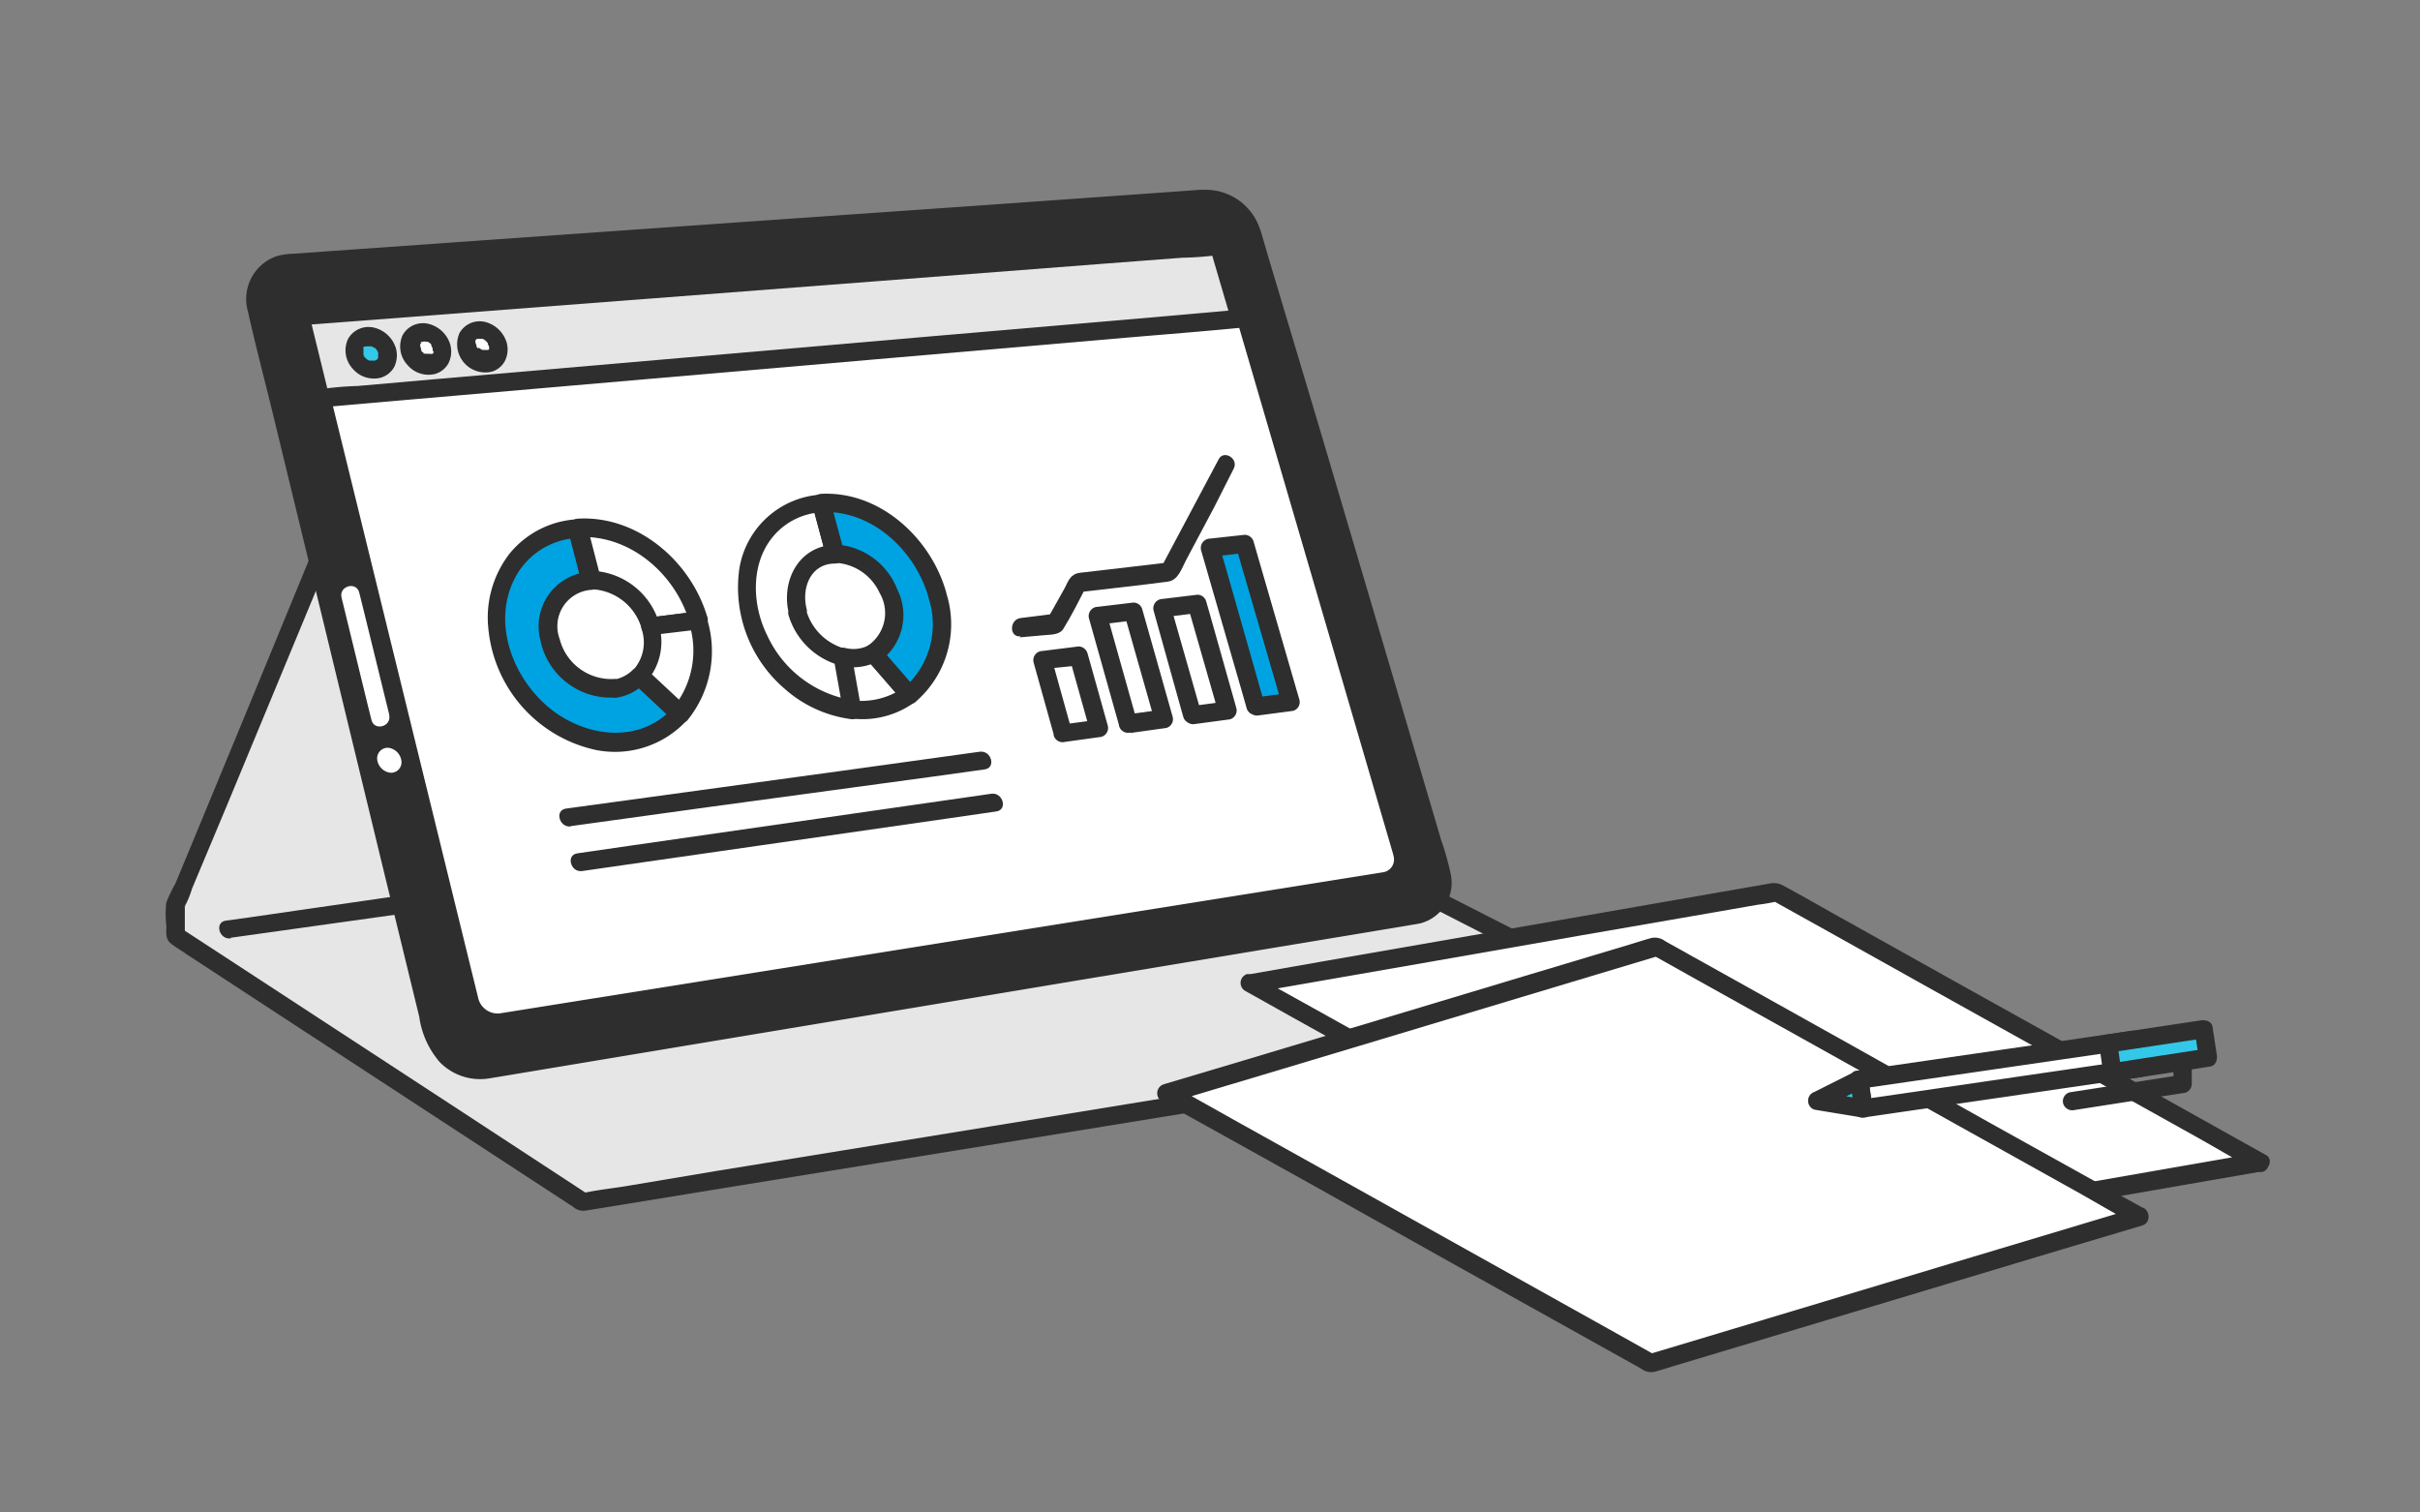 <svg id="レイヤー_1" data-name="レイヤー 1" xmlns="http://www.w3.org/2000/svg" viewBox="0 0 160 100"><rect x="0" y="0" width="160" height="100" fill="#808080" stroke="none"/><defs><style>.cls-1{fill:#e6e6e6;}.cls-2{fill:#2e2e2e;}.cls-3{fill:#fff;}.cls-4{fill:#00a3e1;}.cls-5{fill:#33c8e7;}</style></defs><polyline class="cls-1" points="21.84 35.15 11.62 59.84 11.62 61.86 38.55 79.46 111.03 67.68 92.47 58.2"/><path class="cls-2" d="M21.26,35l-5,12.15-3.47,8.39-1.2,2.89A9.51,9.51,0,0,0,11,59.66a6,6,0,0,0,0,1.53c0,.46-.09.9.32,1.21s.7.46,1,.68l5.55,3.63,15.61,10.2,4.41,2.88a1,1,0,0,0,.82.25l.7-.11,9.68-1.58L66.2,75.58l19.25-3.13L102,69.76l8.82-1.43.4-.07a.61.61,0,0,0,.14-1.11L105.08,64l-10-5.1-2.3-1.18c-.69-.35-1.31.69-.61,1l6.26,3.2,10,5.11,2.3,1.17.14-1.11-1.94.32-5.26.85-7.81,1.27-9.49,1.55L75.93,72.77,65.39,74.49l-9.78,1.59L47.3,77.43l-5.95,1c-.94.15-1.91.25-2.84.46l-.12,0,.47.06L29.77,73,15.26,63.52l-3.34-2.18.3.52V60.33c0-.11,0-.24,0-.35s.06-.09,0,0,0,0,0-.07a5.7,5.7,0,0,0,.47-1.14L15,53.26l6-14.47,1.44-3.48c.3-.72-.88-1-1.17-.32Z"/><path class="cls-2" d="M82.77,15.44l12.41,42c.43,1.47-.21,2.83-1.43,3L32.13,70.76a3.29,3.29,0,0,1-3.56-2.57L17,20.42a2.32,2.32,0,0,1,2.08-3l60.78-4.3A3.14,3.14,0,0,1,82.77,15.44Z"/><path class="cls-2" d="M82.19,15.6l1.92,6.53,4.24,14.34L92.6,50.88c.67,2.25,1.37,4.49,2,6.75.26.95.05,2.09-1,2.3L93,60,90,60.51l-11.4,1.9L63.28,65,47.71,67.56,36,69.51,32.81,70A2.91,2.91,0,0,1,30,69.46a5,5,0,0,1-1.11-2.64l-1-4L24.63,49.36,20.85,33.79,18.1,22.46c-.18-.72-.36-1.43-.53-2.15A1.76,1.76,0,0,1,19.06,18l.36,0,7.47-.53,13.84-1L56.9,15.34l14.17-1,8.14-.57.58,0a2.55,2.55,0,0,1,2.4,1.88c.23.74,1.41.43,1.17-.32a3.78,3.78,0,0,0-3.53-2.78l-.49,0-2.92.21-11.71.83L48.79,14.7,33.05,15.81l-11.19.79-2.53.18a4.35,4.35,0,0,0-1.08.17,3,3,0,0,0-1.86,3.64c.5,2.23,1.08,4.43,1.62,6.64l3.48,14.34,3.76,15.52,2.47,10.14a5.78,5.78,0,0,0,1.36,3,3.73,3.73,0,0,0,3.26,1.07l.61-.1,8.16-1.36,14.18-2.36,16.2-2.7,14.07-2.34,7.83-1.3.51-.09a2.77,2.77,0,0,0,2-3.33,18.26,18.26,0,0,0-.61-2.16l-3.4-11.52-4.6-15.57L83.86,17l-.5-1.71C83.14,14.53,82,14.85,82.19,15.6Z"/><path class="cls-3" d="M92.15,56.66a.85.85,0,0,1-.65,1L33.05,67a1.32,1.32,0,0,1-1.43-1L20.73,21.63a.58.58,0,0,1,0-.19.91.91,0,0,1,.88-1l57.75-4.4a1.26,1.26,0,0,1,1.19.91L92.11,56.48C92.12,56.54,92.14,56.61,92.15,56.66Z"/><path class="cls-3" d="M25.68,49.44a1,1,0,0,1,.86.87.69.69,0,0,1-.74.78,1,1,0,0,1-.86-.87A.7.7,0,0,1,25.68,49.44Z"/><path class="cls-3" d="M25.74,47.27,24,40.18l-.25-1c-.18-.76-1.35-.44-1.17.32l1.73,7.1.25,1c.18.76,1.35.44,1.17-.33Z"/><path class="cls-3" d="M60.14,45.92l-2.38-2.73a2.93,2.93,0,0,1-1,.31,3.28,3.28,0,0,1-1.08-.07l.62,3.48a6.37,6.37,0,0,0,1.38,0A5.17,5.17,0,0,0,60.14,45.92Z"/><path class="cls-2" d="M60.56,45.49l-2.37-2.73a.62.62,0,0,0-.74-.1,2.21,2.21,0,0,1-1.57.18.62.62,0,0,0-.75.75l.62,3.48a.61.61,0,0,0,.59.44,5.86,5.86,0,0,0,4.1-1.06.63.63,0,0,0,.22-.83.61.61,0,0,0-.83-.22,4.85,4.85,0,0,1-3.49.9l.58.45-.62-3.48-.74.74a3.5,3.5,0,0,0,2.5-.3l-.73-.1,2.38,2.74a.6.6,0,0,0,.85,0A.61.61,0,0,0,60.56,45.49Z"/><path class="cls-3" d="M52.74,40.42c-.51-1.91.49-3.61,2.21-3.8h.26l-.9-3.35-.26,0c-3.42.35-5.42,3.71-4.42,7.5a8.24,8.24,0,0,0,6.71,6.13l-.62-3.48A4.27,4.27,0,0,1,52.74,40.42Z"/><path class="cls-2" d="M53.33,40.26c-.35-1.4.27-3,1.88-3a.62.62,0,0,0,.59-.77l-.91-3.35a.6.6,0,0,0-.58-.44,5.84,5.84,0,0,0-5.42,4.85,8.82,8.82,0,0,0,3,8,8.19,8.19,0,0,0,4.41,2c.42.05.64-.42.58-.76l-.62-3.48a.59.59,0,0,0-.42-.43,3.67,3.67,0,0,1-2.55-2.58.61.61,0,0,0-1.17.32A4.88,4.88,0,0,0,55.56,44l-.43-.42.62,3.48.59-.77A7.52,7.52,0,0,1,50.72,42c-1-2-1.12-4.77.43-6.57a4.49,4.49,0,0,1,3.16-1.56l-.59-.44.9,3.35.59-.77c-2.41.09-3.59,2.39-3.05,4.58C52.34,41.34,53.52,41,53.33,40.26Z"/><path class="cls-4" d="M62,39.33c-1-3.61-4.37-6.27-7.67-6.07l.9,3.35A4.07,4.07,0,0,1,59,39.69a3,3,0,0,1-1.21,3.5l2.38,2.73A6.07,6.07,0,0,0,62,39.33Z"/><path class="cls-2" d="M62.56,39.17c-1-3.58-4.37-6.71-8.25-6.52a.62.62,0,0,0-.59.77l.9,3.35a.61.61,0,0,0,.59.44,3.41,3.41,0,0,1,2.95,2,2.61,2.61,0,0,1-.71,3.43.61.61,0,0,0-.12,1l2.38,2.74a.61.61,0,0,0,.85,0,6.76,6.76,0,0,0,2-7.18.61.61,0,0,0-1.17.33,5.57,5.57,0,0,1-1.68,6h.85l-2.37-2.73-.13,1a3.77,3.77,0,0,0,1.27-4.82A4.65,4.65,0,0,0,55.21,36l.59.44-.91-3.35-.58.77c3.35-.16,6.21,2.55,7.08,5.64A.61.61,0,0,0,62.56,39.17Z"/><path class="cls-3" d="M43,41.43l3.19-.37c-1-3.66-4.5-6.33-7.95-6.12l.88,3.45A4.16,4.16,0,0,1,43,41.43Z"/><path class="cls-2" d="M43,42l3.19-.38a.62.62,0,0,0,.59-.77c-1.06-3.69-4.58-6.77-8.54-6.56a.62.62,0,0,0-.59.77l.89,3.45a.61.61,0,0,0,.58.45,3.58,3.58,0,0,1,3.3,2.59c.23.74,1.4.43,1.17-.32a4.83,4.83,0,0,0-4.47-3.49l.59.45-.89-3.45-.58.77c3.43-.18,6.45,2.47,7.36,5.67l.59-.77L43,40.82a.62.62,0,0,0-.6.61A.62.62,0,0,0,43,42Z"/><path class="cls-4" d="M40.63,45.5a4.14,4.14,0,0,1-4.24-3.17,3,3,0,0,1,2.42-3.92l.27,0-.88-3.45-.27,0c-3.63.38-5.82,3.85-4.84,7.76s4.79,6.76,8.44,6.28A5.42,5.42,0,0,0,45,47.19l-2.69-2.51A2.77,2.77,0,0,1,40.63,45.5Z"/><path class="cls-2" d="M40.63,44.89A3.52,3.52,0,0,1,37,42.24,2.41,2.41,0,0,1,39.08,39a.62.62,0,0,0,.59-.77l-.89-3.45a.6.6,0,0,0-.58-.45,6.21,6.21,0,0,0-4.49,2.25,6.9,6.9,0,0,0-1.42,5,9.08,9.08,0,0,0,7.08,8,6.45,6.45,0,0,0,6-1.91.62.62,0,0,0,0-.86l-2.69-2.51a.61.61,0,0,0-.85,0,2.41,2.41,0,0,1-1.4.66c-.77.12-.45,1.29.32,1.17a3.4,3.4,0,0,0,1.93-1h-.85l2.68,2.51v-.86c-2.34,2.59-6.22,1.9-8.56-.3s-3.42-5.79-1.72-8.59a4.94,4.94,0,0,1,3.93-2.32l-.59-.45.89,3.45.58-.77a3.61,3.61,0,0,0-3.32,4.49,4.74,4.74,0,0,0,4.87,3.83C41.4,46,41.41,44.81,40.63,44.89Z"/><path class="cls-3" d="M46.19,41.19s0-.09,0-.13L43,41.43a.5.5,0,0,1,0,.13,3.22,3.22,0,0,1-.71,3.12L45,47.19A6.49,6.49,0,0,0,46.19,41.19Z"/><path class="cls-2" d="M46.77,41l0-.13a.62.62,0,0,0-.59-.44L43,40.82a.62.62,0,0,0-.58.77,2.72,2.72,0,0,1-.51,2.66.61.61,0,0,0,0,.86l2.68,2.51a.61.61,0,0,0,.86,0A7.23,7.23,0,0,0,46.77,41a.61.61,0,0,0-1.17.33,6,6,0,0,1-1.05,5.41h.86l-2.69-2.51v.86a4,4,0,0,0,.83-3.84L43,42l3.19-.38-.59-.44a.5.5,0,0,1,0,.13A.61.61,0,0,0,46.77,41Z"/><polygon class="cls-4" points="83.05 46.72 85.32 46.41 82.29 35.95 80.02 36.22 83.05 46.72"/><path class="cls-2" d="M83.21,47.3,85.49,47a.6.6,0,0,0,.42-.74l-2.65-9.14-.38-1.32a.62.62,0,0,0-.59-.44L80,35.61a.62.62,0,0,0-.59.77l2.65,9.17.38,1.33a.61.61,0,0,0,1.17-.32L81,37.38l-.39-1.32-.58.76,2.27-.26-.59-.44,2.66,9.13.38,1.32.42-.75-2.28.31a.61.61,0,0,0,.33,1.17Z"/><polygon class="cls-3" points="78.85 47.29 81.17 46.97 79.15 39.93 76.83 40.21 78.85 47.29"/><path class="cls-2" d="M79,47.87l2.32-.31a.61.61,0,0,0,.42-.75L80,40.64l-.25-.87a.61.61,0,0,0-.58-.45l-2.31.28a.62.62,0,0,0-.59.77L78,46.57l.25.88a.61.61,0,0,0,1.17-.32l-1.77-6.2-.25-.88-.58.77,2.31-.28-.59-.45,1.77,6.17.25.88.43-.75-2.32.31A.61.61,0,0,0,79,47.87Z"/><polygon class="cls-3" points="74.59 47.87 76.95 47.55 74.93 40.44 72.58 40.73 74.59 47.87"/><path class="cls-2" d="M74.75,48.46l2.36-.33a.6.6,0,0,0,.42-.74l-1.76-6.23-.25-.88a.61.61,0,0,0-.59-.44l-2.35.28a.61.61,0,0,0-.58.77l1.76,6.26L74,48a.61.61,0,0,0,1.17-.32l-1.76-6.26-.25-.88-.59.77,2.35-.29-.59-.45,1.77,6.23.25.88.42-.75-2.35.32a.61.61,0,0,0,.32,1.18Z"/><polygon class="cls-3" points="70.26 48.46 72.65 48.13 71.31 43.35 68.92 43.65 70.26 48.46"/><path class="cls-2" d="M70.42,49.05l2.39-.33a.61.61,0,0,0,.43-.75l-1.17-4.18-.17-.6a.63.63,0,0,0-.59-.45l-2.39.3a.61.61,0,0,0-.58.77L69.51,48l.17.6a.61.61,0,0,0,1.17-.32l-1.17-4.21-.17-.6-.59.77L71.31,44l-.58-.44,1.17,4.18.17.61.42-.75-2.39.32a.61.61,0,0,0-.42.75A.62.62,0,0,0,70.42,49.05Z"/><path class="cls-2" d="M67.42,42.14,69,42c.46-.05,1.06,0,1.32-.45.53-.86,1-1.8,1.46-2.69l-.52.3c2-.23,4-.45,5.93-.7.71-.08.93-.87,1.23-1.43l1.87-3.52L81.56,31c.37-.69-.68-1.3-1-.61l-3.77,7.09.52-.3-4,.47-1.91.22c-.62.08-.76.52-1,1l-1.12,2,.53-.3-2.32.29c-.77.09-.78,1.31,0,1.21Z"/><path class="cls-2" d="M37.74,54.62,47,53.34l14.73-2,3.37-.47c.77-.1.45-1.27-.32-1.17l-9.24,1.28L40.79,53l-3.37.46c-.77.11-.44,1.28.32,1.18Z"/><path class="cls-2" d="M38.49,57.59l9.25-1.33,14.75-2.12,3.38-.49c.77-.11.44-1.28-.33-1.17l-9.25,1.33L41.55,55.93l-3.38.49c-.77.11-.44,1.28.32,1.17Z"/><polygon class="cls-1" points="82.02 21.07 21.16 26.34 19.84 20.92 80.6 16.24 82.02 21.07"/><path class="cls-2" d="M82,20.47,76,21,61.41,22.25l-17.6,1.52L28.65,25.08l-5,.44a20.85,20.85,0,0,0-2.37.2h-.11l.59.45-1.33-5.43-.58.77,6.07-.46L40.4,19.94,58,18.59l15.17-1.17,5-.38a20.83,20.83,0,0,0,2.38-.18h.1L80,16.4l1.42,4.84a.61.61,0,0,0,1.17-.33l-1.42-4.83a.62.62,0,0,0-.59-.45l-6.07.47L60,17.22,42.48,18.57,27.3,19.73c-2.45.19-4.91.35-7.36.57h-.1a.62.62,0,0,0-.59.77l1.33,5.42a.62.62,0,0,0,.58.45l6.06-.53,14.56-1.26,17.59-1.52,15.17-1.31c2.46-.21,4.92-.4,7.38-.64H82C82.79,21.62,82.8,20.4,82,20.47Z"/><path class="cls-5" d="M25.53,23.26a.9.9,0,0,1-.79,1.18,1.33,1.33,0,0,1-1.34-1,.91.91,0,0,1,.8-1.18A1.33,1.33,0,0,1,25.53,23.26Z"/><path class="cls-2" d="M25,23.42s0,.07,0,.09,0-.16,0-.06v.14s0,.13,0,0,0,0,0,0,0,0,0,.07-.08.11,0,0a.67.67,0,0,0-.07.11s-.07.06.05-.05l-.05.05,0,0c-.08.07.11-.07,0,0l-.13.07c-.1.05.15,0,0,0l0,0h-.08c-.07,0,.18,0,.06,0h-.19l-.13,0,0,0-.05,0-.13-.07c-.05,0-.09-.1,0,0l-.07-.06-.11-.11a.1.1,0,0,0,0,0c.12.12.05.06,0,0s-.05-.09-.07-.14l0-.05c.09.16,0,.06,0,0l0-.14c0-.12,0,.16,0,0V23c0,.18,0,.11,0,.05S24,23,24,23A.08.08,0,0,0,24,23c0,.17,0,.1,0,.05L24,23c0-.05.09-.08,0,0l.09-.1s.08,0-.06.05l.07-.05.07,0s-.16.06-.07,0l.14,0c.11,0-.14,0-.06,0h.15c.07,0,.14,0,0,0l.17,0,.07,0c-.14,0-.1,0,0,0l.16.09.05,0-.05,0,.05,0,.1.11s.07.12,0,0l.05.07.09.17c-.08-.13,0-.1,0-.06s0,.08,0,.12a.61.61,0,0,0,.74.43.62.62,0,0,0,.43-.75,2,2,0,0,0-1.39-1.4,1.56,1.56,0,0,0-1.78.71,1.79,1.79,0,0,0,.31,2,1.83,1.83,0,0,0,1.85.58,1.5,1.5,0,0,0,.88-.7,1.76,1.76,0,0,0,.13-1.19.61.61,0,1,0-1.17.32Z"/><path class="cls-3" d="M29.26,23a.89.89,0,0,1-.77,1.17,1.32,1.32,0,0,1-1.33-1A.9.9,0,0,1,27.94,22,1.34,1.34,0,0,1,29.26,23Z"/><path class="cls-2" d="M28.68,23.12s0,.08,0,.12l0-.16a1.41,1.41,0,0,1,0,.29l0-.16a.7.7,0,0,1,0,.14.43.43,0,0,0,0,0c0,.09.06-.12,0-.06l-.06.1c0,.08.09-.09,0-.05l0,.05a.44.44,0,1,0,0,0c.09-.07,0,0,0,0h0c.1,0,0,0,0,0l-.14,0,.16,0a1.4,1.4,0,0,1-.29,0l.16,0-.19,0h0l-.08,0L28,23.38c-.09-.07.11.09,0,0L28,23.32l-.06-.06,0,0,0,.05a.86.86,0,0,1-.1-.16.3.3,0,0,1,0-.08c.08.16,0,.07,0,0a1.42,1.42,0,0,1-.05-.22l0,.16a1.4,1.4,0,0,1,0-.29l0,.16,0-.13a.14.14,0,0,1,0-.06c0-.09-.07.12,0,.06l.06-.1c.05-.08-.09.09,0,.05l0-.05,0,0c.07-.07-.1.06-.05,0l.1-.06s.11,0,0,0,0,0,0,0a.35.35,0,0,1,.14,0l-.16,0a.94.94,0,0,1,.29,0l-.16,0,.18,0s.07,0,.08,0-.15-.07,0,0l.14.08s.11.09,0,0,0,0,0,0l.11.12s.07.12,0,0a.35.35,0,0,0,0,.08.91.91,0,0,1,.09.17s-.06-.14,0,0a.49.49,0,0,1,0,.11.61.61,0,0,0,.74.42.63.63,0,0,0,.43-.75,2,2,0,0,0-1.38-1.39,1.54,1.54,0,0,0-1.77.71,1.79,1.79,0,0,0,.32,2,1.81,1.81,0,0,0,1.83.58,1.48,1.48,0,0,0,.87-.7,1.74,1.74,0,0,0,.13-1.19.61.61,0,0,0-1.17.33Z"/><path class="cls-3" d="M32.94,22.65a.89.89,0,0,1-.76,1.17,1.32,1.32,0,0,1-1.31-1,.87.87,0,0,1,.76-1.16A1.32,1.32,0,0,1,32.94,22.65Z"/><path class="cls-2" d="M32.36,22.82s0,.08,0,.12l0-.16a1.4,1.4,0,0,1,0,.29l0-.16a.59.59,0,0,1,0,.13.17.17,0,0,0,0,.05c0,.09.06-.11,0-.06l-.06.11h0c.07-.09,0,0,0,0s-.13.11,0,0,0,0-.05,0h0c.11,0,0,0,0,0l-.14,0,.16,0H32l.16,0-.19,0c-.05,0-.14-.08,0,0l-.08,0-.15-.09c-.09-.06.1.09,0,0L31.66,23,31.59,23l0,0,0,.05a1.3,1.3,0,0,0-.1-.15.36.36,0,0,0,0-.09c.09.16,0,.08,0,0a1.6,1.6,0,0,1-.05-.21l0,.16a.94.94,0,0,1,0-.29l0,.16,0-.13s0,0,0-.06-.06.12,0,.06l.06-.1c.05-.08-.09.1,0,.05a.1.1,0,0,0,0-.05s.13-.11,0,0,0,0,.05,0h0c-.1,0,0,0,0,0l.13,0-.16,0h.3l-.16,0,.17,0,.09,0,0,0,.14.09s.11.09,0,0l.07.06.12.13c.06.07,0,0,0,0a.22.22,0,0,1,0,.08.89.89,0,0,1,.09.16s-.06-.16,0,0l0,.1a.61.61,0,0,0,.74.42.62.62,0,0,0,.43-.75,2,2,0,0,0-1.38-1.39,1.53,1.53,0,0,0-1.75.72,1.86,1.86,0,0,0,2.15,2.55,1.45,1.45,0,0,0,.85-.7,1.71,1.71,0,0,0,.13-1.18.61.61,0,0,0-1.17.33Z"/><path class="cls-2" d="M15.26,62l11.07-1.55,1.58-.23c.77-.1.44-1.28-.33-1.17L16.52,60.65l-1.59.22c-.77.11-.44,1.28.33,1.17Z"/><polygon class="cls-3" points="149.4 76.81 114.6 82.87 82.62 65.02 117.42 58.96 149.4 76.81"/><path class="cls-2" d="M149.23,76.23l-3.44.6-8.32,1.45-10,1.74-8.71,1.52-2.86.5a10.32,10.32,0,0,0-1.37.24h-.06l.46.06-3.18-1.78-7.63-4.26-9.24-5.16-8-4.46-2.63-1.46a9,9,0,0,0-1.25-.7l0,0-.15,1.11,3.45-.6,8.32-1.45,10-1.75,8.72-1.51,2.86-.5a12.66,12.66,0,0,0,1.37-.24h.06l-.47-.06,3.18,1.77,7.64,4.27,9.24,5.15,8,4.46c1.29.72,2.57,1.5,3.88,2.17l.06,0c.68.38,1.3-.67.61-1l-3.1-1.73-7.46-4.17L130,65.31l-8-4.47c-1.39-.77-2.76-1.57-4.16-2.32a1.3,1.3,0,0,0-.91-.09l-1.91.33-7.74,1.35L97.13,61.88,87.82,63.5l-5.12.9-.24,0a.61.61,0,0,0-.14,1.11l3.09,1.73,7.47,4.16,9.1,5.09L110,81c1.38.77,2.76,1.57,4.16,2.32a1.35,1.35,0,0,0,.91.09l1.91-.34,7.74-1.34L134.89,80l9.3-1.62,5.13-.89.24,0C150.33,77.27,150,76.1,149.23,76.23Z"/><polygon class="cls-3" points="141.46 80.42 109.17 90.13 77.19 72.28 109.49 62.57 141.46 80.42"/><path class="cls-2" d="M141.3,79.84l-10.9,3.27L113,88.34l-4,1.2.47.07-3.18-1.78-7.63-4.26-9.24-5.16-8-4.46L78.8,72.48a11.75,11.75,0,0,0-1.25-.7.09.09,0,0,1,0,0l-.15,1.11,10.91-3.27,17.39-5.23,4-1.2-.47-.07,3.18,1.78L120,69.13l9.24,5.16,8,4.46c1.29.72,2.57,1.5,3.88,2.17,0,0,0,0,.06,0a.61.61,0,0,0,.61-1l-3-1.66-7.19-4-8.91-5-8-4.47-4.59-2.56a1.13,1.13,0,0,0-.89-.22c-.49.13-1,.3-1.47.44l-7,2.1-9.64,2.9-8.93,2.68-5,1.49-.23.07a.62.62,0,0,0-.15,1.11l3,1.66,7.19,4,8.92,5,8,4.46,4.59,2.56a1.09,1.09,0,0,0,.89.22c.49-.13,1-.3,1.47-.44l7-2.1,9.65-2.9,8.92-2.68,5-1.49.23-.07C142.37,80.78,142.05,79.61,141.3,79.84Z"/><polygon class="cls-3" points="123.2 73.29 122.93 71.38 141.15 68.74 141.44 70.62 123.2 73.29"/><path class="cls-2" d="M123.79,73.12l-.28-1.9-.42.75,6.15-.89,9.82-1.43,2.25-.32-.75-.43.29,1.88.42-.74-6.17.9-9.79,1.43L123,72.7c-.77.11-.44,1.28.32,1.17l6.17-.9,9.79-1.43,2.28-.33c.35,0,.47-.46.42-.75l-.29-1.88c0-.35-.45-.47-.74-.43l-6.16.9L125,70.47l-2.26.33c-.35,0-.46.46-.42.75l.27,1.9C122.73,74.22,123.9,73.89,123.79,73.12Z"/><polygon class="cls-5" points="139.66 70.89 139.38 68.99 145.69 68.05 145.98 69.93 139.66 70.89"/><path class="cls-2" d="M140.24,70.73l-.27-1.9-.43.75,5.52-.83.79-.12-.74-.42.29,1.88.42-.75-5.52.85-.8.12a.61.61,0,0,0-.43.75.63.63,0,0,0,.75.42l5.52-.84.8-.13c.35-.05.47-.45.43-.74l-.29-1.89c-.05-.35-.46-.46-.75-.42l-5.51.83-.8.12c-.35,0-.46.45-.42.74l.27,1.91a.61.61,0,1,0,1.17-.33Z"/><polygon class="cls-5" points="122.93 71.38 120.14 72.78 123.2 73.29 122.93 71.38"/><path class="cls-2" d="M122.62,70.86l-2.43,1.22-.35.17a.61.61,0,0,0-.29.61.6.6,0,0,0,.43.51l2.67.44.39.06a.64.64,0,0,0,.59-.15.65.65,0,0,0,.16-.6l-.28-1.9a.61.61,0,0,0-.75-.42.63.63,0,0,0-.42.75l.27,1.9.75-.75-2.67-.44-.38-.07.14,1.11,2.43-1.22.35-.17a.61.61,0,0,0,.22-.83A.63.63,0,0,0,122.62,70.86Z"/><path class="cls-2" d="M143.7,70.48v1.18l.44-.58-6.39,1-.91.14a.61.61,0,0,0-.43.75.63.63,0,0,0,.75.42l6.4-1,.91-.14a.61.61,0,0,0,.44-.59V70.48a.61.61,0,0,0-1.22,0Z"/></svg>